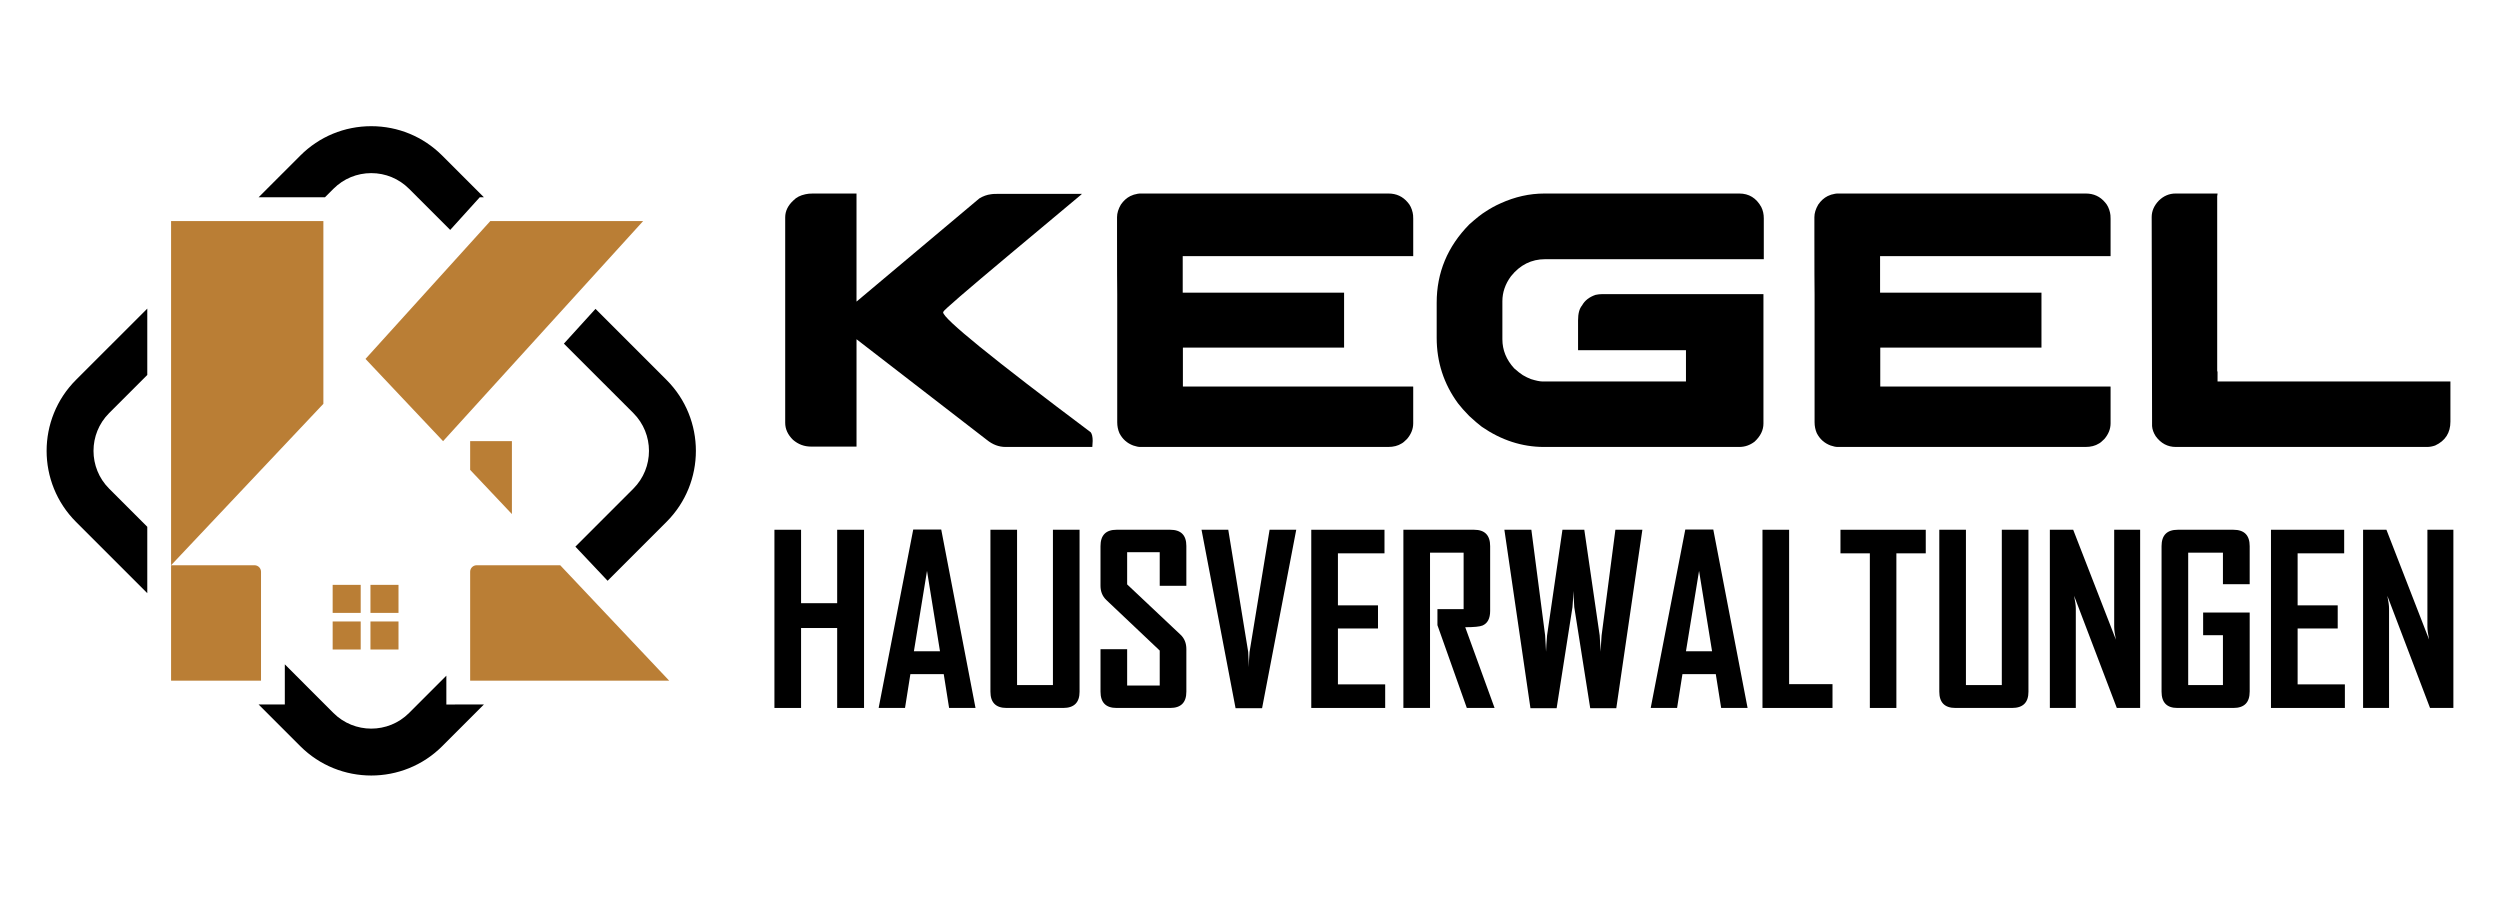 <?xml version="1.0" encoding="utf-8"?>
<!-- Generator: Adobe Illustrator 16.0.0, SVG Export Plug-In . SVG Version: 6.00 Build 0)  -->
<!DOCTYPE svg PUBLIC "-//W3C//DTD SVG 1.1//EN" "http://www.w3.org/Graphics/SVG/1.1/DTD/svg11.dtd">
<svg version="1.1" id="Calque_1" xmlns="http://www.w3.org/2000/svg" xmlns:xlink="http://www.w3.org/1999/xlink" x="0px" y="0px"
	 width="240.831px" height="86.863px" viewBox="-14.809 -185.5 240.831 86.863"
	 enable-background="new -14.809 -185.5 240.831 86.863" xml:space="preserve">
<g>
	<g>
		<g>
			<path fill="#BA7E35" d="M49.655-119.93h-18.89h-0.283v-10.492c0-0.346,0.281-0.626,0.626-0.626h8.05L49.655-119.93z"/>
			<polygon fill="#BA7E35" points="47.149,-164.207 27.874,-143.002 20.4,-150.924 32.426,-164.207 			"/>
			<path fill="#BA7E35" d="M10.335-130.422v10.492H1.671v-11.118h8.037C10.055-131.048,10.335-130.768,10.335-130.422z"/>
			<polygon fill="#BA7E35" points="16.343,-164.207 16.343,-146.6 1.671,-131.048 1.671,-164.207 			"/>
			<g>
				<g>
					<rect x="17.237" y="-129.159" fill="#BA7E35" width="2.701" height="2.701"/>
					<rect x="20.878" y="-129.159" fill="#BA7E35" width="2.702" height="2.701"/>
					<rect x="17.237" y="-125.632" fill="#BA7E35" width="2.701" height="2.701"/>
					<rect x="20.878" y="-125.632" fill="#BA7E35" width="2.702" height="2.701"/>
				</g>
			</g>
			<polygon fill="#BA7E35" points="34.504,-143.002 34.504,-135.978 30.482,-140.236 30.482,-143.002 			"/>
		</g>
		<g>
			<path d="M29.622-117.637l-1.433,0.007v-2.781l-3.594,3.596c-2.008,2.007-5.273,2.006-7.282,0l-4.685-4.688v3.866h-2.526
				l4.016,4.017c1.886,1.886,4.361,2.827,6.837,2.827s4.952-0.941,6.837-2.827l4.016-4.017H29.622z M49.4-148.902l-6.844-6.844
				l-3.044,3.349l6.692,6.691c2.006,2.007,2.006,5.272,0,7.28l-5.585,5.586l3.104,3.288l5.677-5.678
				C53.17-138.999,53.17-145.133,49.4-148.902z M-0.621-149.379v-6.393l-6.871,6.869c-3.769,3.77-3.769,9.903,0,13.673l6.871,6.87
				v-6.392l-3.674-3.675c-2.008-2.008-2.008-5.273,0-7.28L-0.621-149.379z M27.792-170.511c-1.826-1.827-4.254-2.833-6.837-2.833
				s-5.011,1.006-6.837,2.833l-4.012,4.011h6.393l0.814-0.814c0.974-0.973,2.267-1.509,3.642-1.509s2.668,0.536,3.641,1.509
				l3.964,3.963l2.85-3.148h0.394L27.792-170.511z"/>
		</g>
	</g>
	<g>
		<g>
			<path d="M63.495-166.857h4.206v10.411l11.83-9.938c0.362-0.222,0.736-0.356,1.122-0.403c0.094-0.023,0.286-0.035,0.578-0.035
				h8.185c0,0.012-0.003,0.018-0.009,0.018c-0.005,0-0.015,0.003-0.026,0.009c-0.011,0.005-0.023,0.017-0.034,0.034
				c-0.012,0.017-0.029,0.036-0.053,0.053s-2.284,1.908-6.782,5.669c-4.301,3.6-6.45,5.457-6.45,5.573h0.018
				c-0.023,0.013-0.035,0.03-0.035,0.053c0,0.596,4.738,4.446,14.214,11.55c0.129,0.164,0.192,0.445,0.192,0.841
				c0,0.164-0.012,0.357-0.034,0.578h-8.36c-0.643,0-1.244-0.227-1.806-0.684l-12.549-9.692v10.341H63.32
				c-0.655,0-1.233-0.217-1.735-0.649c-0.503-0.491-0.754-1.04-0.754-1.646v-19.788c0-0.606,0.269-1.157,0.807-1.646
				c0.269-0.281,0.648-0.474,1.139-0.579C62.963-166.833,63.203-166.857,63.495-166.857z"/>
			<path d="M118.947-166.857c0.76,0,1.379,0.287,1.858,0.859c0.222,0.245,0.38,0.572,0.472,0.981
				c0.037,0.14,0.053,0.338,0.053,0.595v3.594H99.125v3.523h15.545v5.292h-15.51l-0.018,0.018v3.733h22.171
				c0.012,0,0.016,0.006,0.016,0.017v3.523c0,0.538-0.197,1.04-0.594,1.508c-0.245,0.245-0.422,0.391-0.527,0.438
				c-0.349,0.222-0.782,0.333-1.296,0.333H95.024c-0.163,0-0.385-0.046-0.666-0.14c-0.596-0.222-1.04-0.62-1.332-1.192
				c-0.14-0.327-0.21-0.677-0.21-1.051v-12.322c-0.012-0.595-0.018-2.535-0.018-5.818v-1.612c0-0.385,0.123-0.789,0.368-1.21
				c0.257-0.374,0.561-0.648,0.911-0.823c0.257-0.117,0.45-0.181,0.579-0.192c0.069-0.023,0.175-0.042,0.314-0.053H118.947z"/>
			<path d="M133.967-166.857h18.771c0.934,0,1.64,0.432,2.119,1.297c0.165,0.327,0.245,0.689,0.245,1.087v3.942h-21.065
				c-1.32,0-2.419,0.55-3.295,1.648c-0.549,0.748-0.823,1.548-0.823,2.401v3.663c0,1.04,0.378,1.975,1.14,2.805
				c0.313,0.28,0.589,0.497,0.823,0.648c0.279,0.164,0.543,0.292,0.789,0.385c0.49,0.153,0.864,0.229,1.121,0.229h13.812v-3.015
				h-10.395v-2.874c0-0.655,0.129-1.133,0.386-1.437c0.257-0.468,0.69-0.807,1.298-1.017c0.221-0.047,0.425-0.07,0.612-0.07h15.563
				v12.461c0,0.642-0.286,1.227-0.857,1.752c-0.445,0.339-0.936,0.508-1.473,0.508h-18.807c-2.114,0-4.111-0.648-5.995-1.945
				c-0.337-0.257-0.74-0.602-1.208-1.034c-0.468-0.479-0.83-0.888-1.087-1.227c-1.367-1.869-2.051-3.973-2.051-6.31v-3.383
				c0-2.897,1.046-5.409,3.138-7.536c0.679-0.606,1.204-1.021,1.578-1.244c0.456-0.304,0.933-0.566,1.438-0.789
				C131.123-166.542,132.531-166.857,133.967-166.857z"/>
			<path d="M186.125-166.857c0.759,0,1.378,0.287,1.857,0.859c0.223,0.245,0.381,0.572,0.473,0.981
				c0.037,0.14,0.053,0.338,0.053,0.595v3.594h-22.205v3.523h15.547v5.292h-15.513l-0.016,0.018v3.733h22.171
				c0.011,0,0.016,0.006,0.016,0.017v3.523c0,0.538-0.197,1.04-0.594,1.508c-0.245,0.245-0.422,0.391-0.527,0.438
				c-0.349,0.222-0.782,0.333-1.296,0.333h-23.889c-0.163,0-0.386-0.046-0.665-0.14c-0.597-0.222-1.041-0.62-1.333-1.192
				c-0.14-0.327-0.211-0.677-0.211-1.051v-12.322c-0.011-0.595-0.019-2.535-0.019-5.818v-1.612c0-0.385,0.124-0.789,0.37-1.21
				c0.257-0.374,0.562-0.648,0.91-0.823c0.257-0.117,0.449-0.181,0.58-0.192c0.069-0.023,0.175-0.042,0.314-0.053H186.125z"/>
			<path d="M194.766-166.857h4.048c0,0.07-0.007,0.128-0.019,0.175c-0.011,0.023-0.016,0.041-0.016,0.053v16.86l0.034,0.034h-0.034
				c0.022,0.024,0.034,0.044,0.034,0.062c0,0.017,0,0.043,0,0.079v0.841h22.433v3.874c0,1.074-0.491,1.84-1.473,2.296
				c-0.269,0.094-0.529,0.14-0.786,0.14H194.8c-0.796,0-1.442-0.344-1.944-1.033c-0.211-0.328-0.328-0.655-0.351-0.981v-0.176
				l-0.037-19.962c0-0.572,0.229-1.099,0.686-1.578C193.62-166.629,194.159-166.857,194.766-166.857z"/>
		</g>
		<g>
			<path d="M68.426-117.301h-2.588v-7.701h-3.478v7.701h-2.566v-17.166h2.566v7.074h3.478v-7.074h2.588V-117.301z"/>
			<path d="M79.164-117.301H76.62l-0.516-3.258H72.89l-0.516,3.258h-2.533v-0.045l3.323-17.142h2.698L79.164-117.301z
				 M75.742-122.763l-1.25-7.744l-1.262,7.744H75.742z"/>
			<path d="M89.189-118.87c0,1.046-0.526,1.569-1.579,1.569h-5.451c-1.038,0-1.558-0.523-1.558-1.569v-15.597h2.566v14.96h3.455
				v-14.96h2.566V-118.87z"/>
			<path d="M99.476-118.87c0,1.046-0.519,1.569-1.557,1.569h-5.166c-1.031,0-1.547-0.523-1.547-1.569v-4.092h2.566v3.499h3.138
				v-3.367l-5.145-4.871c-0.373-0.357-0.56-0.815-0.56-1.37v-3.817c0-1.053,0.516-1.579,1.547-1.579h5.166
				c1.038,0,1.557,0.52,1.557,1.557v3.839h-2.565v-3.236h-3.138v3.104l5.145,4.849c0.373,0.351,0.559,0.815,0.559,1.392V-118.87z"/>
			<path d="M110.061-134.467l-3.29,17.187h-2.556l-3.279-17.187h2.577l1.92,11.769c0.015,0.336,0.036,0.827,0.065,1.47
				c-0.008-0.337,0.015-0.827,0.066-1.47l1.93-11.769H110.061z"/>
			<path d="M118.628-117.301h-7.119v-17.166h7.053v2.271h-4.486v5.012h3.86v2.227h-3.86v5.385h4.553V-117.301z"/>
			<path d="M129.167-117.301h-2.674l-2.83-7.975v-1.545h2.522v-5.441h-3.236v14.961h-2.566v-17.166h6.813
				c1.029,0,1.545,0.526,1.545,1.579v6.242c0,0.724-0.245,1.191-0.733,1.403c-0.264,0.11-0.821,0.164-1.667,0.164L129.167-117.301z"
				/>
			<path d="M143.405-134.467l-2.512,17.187h-2.512l-1.536-9.729c-0.014-0.351-0.044-0.874-0.087-1.569
				c0,0.351-0.03,0.874-0.087,1.569l-1.525,9.729h-2.523l-2.511-17.187h2.599l1.327,10.178c0.021,0.351,0.051,0.874,0.088,1.569
				c0.007-0.351,0.041-0.874,0.099-1.569l1.481-10.178h2.105l1.481,10.178c0.021,0.351,0.053,0.874,0.099,1.569
				c0.007-0.351,0.036-0.874,0.087-1.569l1.328-10.178H143.405z"/>
			<path d="M153.54-117.301h-2.546l-0.517-3.258h-3.213l-0.516,3.258h-2.532v-0.045l3.323-17.142h2.697L153.54-117.301z
				 M150.118-122.763l-1.253-7.744l-1.261,7.744H150.118z"/>
			<path d="M161.72-117.301h-6.745v-17.166h2.566v14.873h4.179V-117.301z"/>
			<path d="M170.704-132.196h-2.83v14.895h-2.556v-14.895h-2.83v-2.271h8.216V-132.196z"/>
			<path d="M180.597-118.87c0,1.046-0.527,1.569-1.58,1.569h-5.451c-1.037,0-1.558-0.523-1.558-1.569v-15.597h2.566v14.96h3.456
				v-14.96h2.566V-118.87z"/>
			<path d="M191.356-117.301h-2.248l-4.114-10.805c0.11,0.528,0.165,0.94,0.165,1.24v9.565h-2.5v-17.166h2.248l4.114,10.584
				c-0.11-0.526-0.165-0.939-0.165-1.24v-9.345h2.5V-117.301z"/>
			<path d="M201.908-118.87c0,1.046-0.522,1.569-1.568,1.569h-5.396c-1.016,0-1.525-0.523-1.525-1.569v-14.018
				c0-1.053,0.521-1.579,1.558-1.579h5.364c1.046,0,1.568,0.526,1.568,1.579v3.664h-2.577v-3.039h-3.347v12.756h3.347v-4.803h-1.908
				v-2.184h4.485V-118.87z"/>
			<path d="M211.078-117.301h-7.119v-17.166h7.052v2.271h-4.485v5.012h3.862v2.227h-3.862v5.385h4.553V-117.301z"/>
			<path d="M221.531-117.301h-2.25l-4.112-10.805c0.11,0.528,0.165,0.94,0.165,1.24v9.565h-2.502v-17.166h2.25l4.112,10.584
				c-0.11-0.526-0.165-0.939-0.165-1.24v-9.345h2.502V-117.301z"/>
		</g>
	</g>
</g>
</svg>
